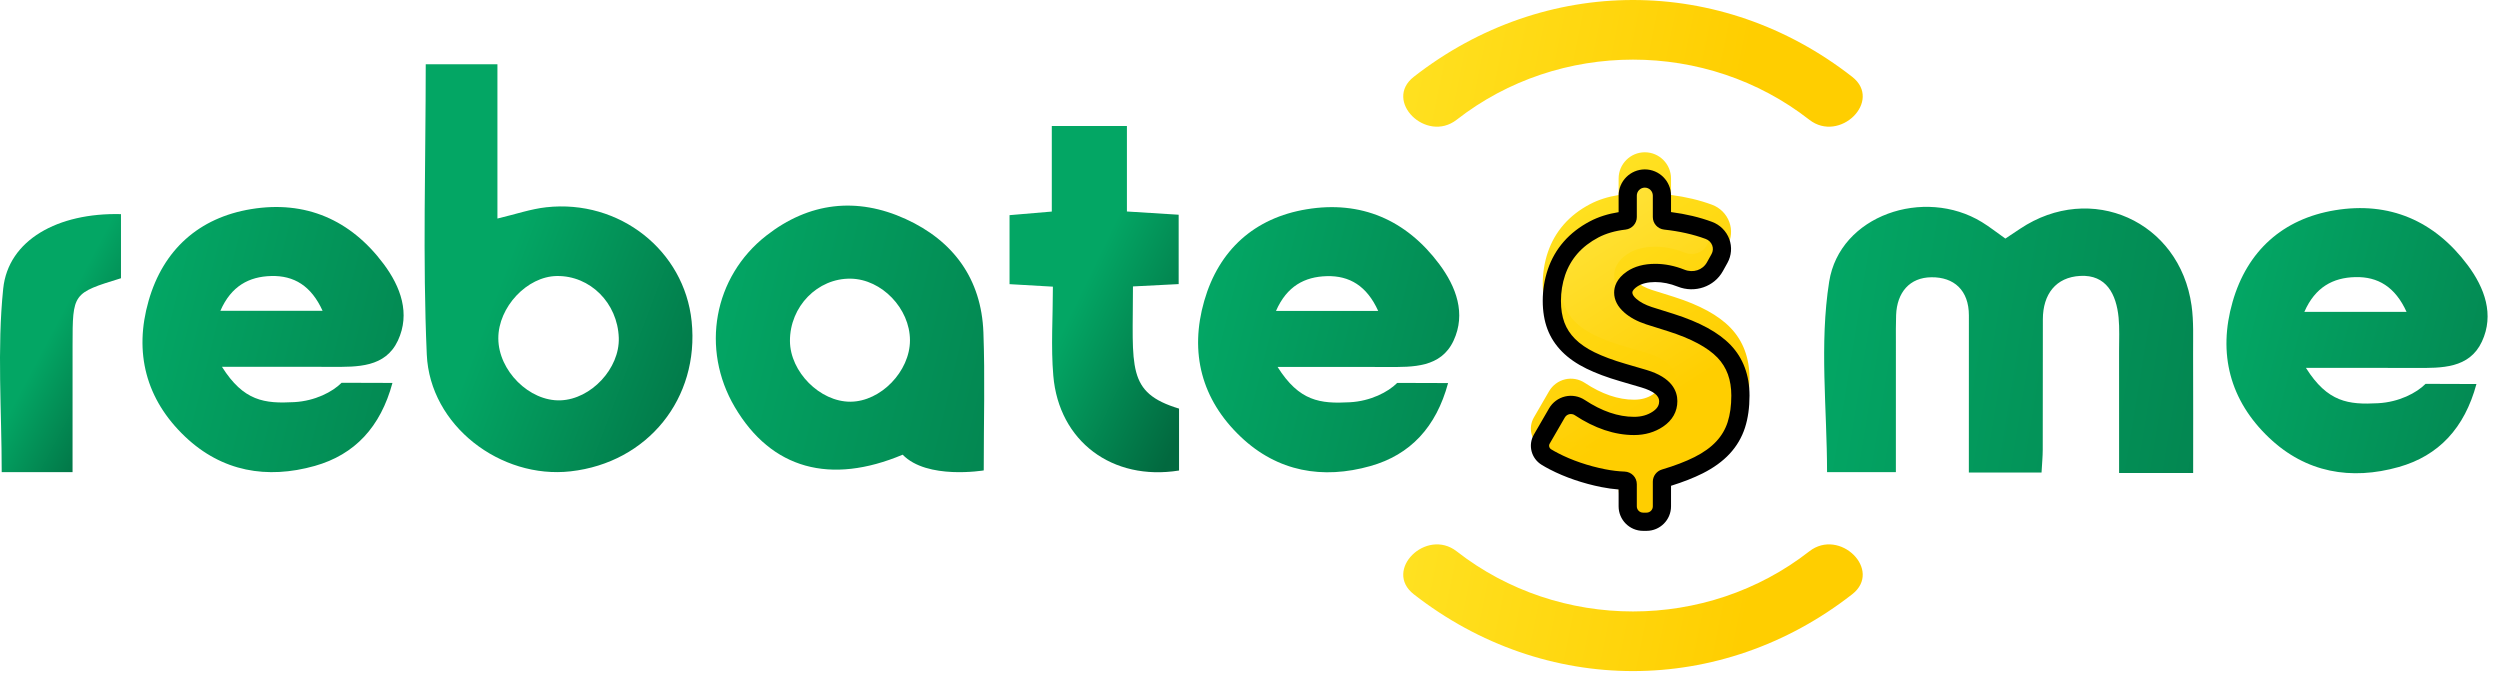 <?xml version="1.0" encoding="UTF-8"?>
<svg width="146px" height="40px" viewBox="0 0 146 40" version="1.1" xmlns="http://www.w3.org/2000/svg" xmlns:xlink="http://www.w3.org/1999/xlink">
    <title>logo</title>
    <defs>
        <linearGradient x1="1.405%" y1="50.182%" x2="204.717%" y2="76.007%" id="linearGradient-1">
            <stop stop-color="#03A664" offset="0%"></stop>
            <stop stop-color="#02693F" offset="100%"></stop>
        </linearGradient>
        <linearGradient x1="29.038%" y1="50.35%" x2="116.737%" y2="100%" id="linearGradient-2">
            <stop stop-color="#03A664" offset="0%"></stop>
            <stop stop-color="#02693F" offset="100%"></stop>
        </linearGradient>
        <linearGradient x1="1.405%" y1="50.345%" x2="204.717%" y2="99.31%" id="linearGradient-3">
            <stop stop-color="#03A664" offset="0%"></stop>
            <stop stop-color="#02693F" offset="100%"></stop>
        </linearGradient>
        <linearGradient x1="2.863%" y1="50.35%" x2="200.073%" y2="100%" id="linearGradient-4">
            <stop stop-color="#03A664" offset="0%"></stop>
            <stop stop-color="#02693F" offset="100%"></stop>
        </linearGradient>
        <linearGradient x1="2.863%" y1="50.35%" x2="200.075%" y2="100%" id="linearGradient-5">
            <stop stop-color="#03A664" offset="0%"></stop>
            <stop stop-color="#02693F" offset="100%"></stop>
        </linearGradient>
        <linearGradient x1="2.863%" y1="50.35%" x2="200.075%" y2="100%" id="linearGradient-6">
            <stop stop-color="#03A664" offset="0%"></stop>
            <stop stop-color="#02693F" offset="100%"></stop>
        </linearGradient>
        <linearGradient x1="38.355%" y1="50.35%" x2="87.077%" y2="100%" id="linearGradient-7">
            <stop stop-color="#03A664" offset="0%"></stop>
            <stop stop-color="#02693F" offset="100%"></stop>
        </linearGradient>
        <linearGradient x1="39.32%" y1="50.35%" x2="84.002%" y2="100%" id="linearGradient-8">
            <stop stop-color="#03A664" offset="0%"></stop>
            <stop stop-color="#02693F" offset="100%"></stop>
        </linearGradient>
        <linearGradient x1="20.357%" y1="-27.936%" x2="57.853%" y2="71.906%" id="linearGradient-9">
            <stop stop-color="#FFF05A" offset="0%"></stop>
            <stop stop-color="#FFCE00" offset="100%"></stop>
        </linearGradient>
        <linearGradient x1="18.125%" y1="-28.084%" x2="58.428%" y2="71.906%" id="linearGradient-10">
            <stop stop-color="#FFEC34" offset="0.148%"></stop>
            <stop stop-color="#FFCE00" offset="100%"></stop>
        </linearGradient>
        <path d="M91.741,23.178 C91.71,23.178 91.678,23.181 91.647,23.189 C91.535,23.215 91.442,23.284 91.385,23.383 L90.5,24.911 C90.434,25.024 90.474,25.169 90.589,25.24 C90.714,25.317 90.848,25.392 90.991,25.465 C91.393,25.674 91.832,25.86 92.297,26.018 C92.763,26.177 93.245,26.306 93.728,26.402 C94.13,26.482 94.516,26.528 94.875,26.54 C95.277,26.554 95.59,26.877 95.59,27.276 L95.59,28.572 C95.59,28.774 95.754,28.938 95.956,28.938 L96.159,28.938 C96.361,28.938 96.525,28.774 96.525,28.572 L96.525,27.128 C96.525,26.804 96.743,26.513 97.056,26.42 C97.798,26.2 98.438,25.956 98.958,25.694 C99.485,25.429 99.913,25.122 100.23,24.78 C100.537,24.451 100.761,24.071 100.895,23.652 C101.037,23.211 101.109,22.69 101.109,22.104 C101.109,21.178 100.844,20.453 100.301,19.886 C99.728,19.29 98.758,18.771 97.417,18.345 L96.137,17.942 C95.615,17.771 95.188,17.539 94.86,17.251 C94.466,16.906 94.266,16.514 94.266,16.087 C94.266,15.756 94.397,15.273 95.021,14.851 C95.457,14.557 96.01,14.408 96.666,14.408 C97.23,14.408 97.805,14.523 98.373,14.75 C98.882,14.953 99.435,14.772 99.686,14.319 L99.955,13.835 C100.042,13.678 100.056,13.499 99.994,13.331 C99.929,13.158 99.791,13.021 99.614,12.955 C98.899,12.689 98.081,12.505 97.185,12.408 C96.809,12.367 96.525,12.053 96.525,11.676 L96.525,10.425 C96.525,10.167 96.315,9.957 96.058,9.957 C95.8,9.957 95.59,10.167 95.59,10.425 L95.59,11.676 C95.59,12.05 95.308,12.364 94.935,12.408 C94.327,12.478 93.794,12.632 93.35,12.865 C92.861,13.122 92.448,13.44 92.124,13.81 C91.803,14.179 91.56,14.602 91.402,15.069 C91.241,15.549 91.159,16.053 91.159,16.57 C91.159,17.054 91.228,17.481 91.363,17.841 C91.495,18.192 91.703,18.511 91.981,18.79 C92.271,19.083 92.654,19.346 93.12,19.574 C93.612,19.814 94.219,20.04 94.924,20.245 L96.163,20.607 C97.647,21.051 97.958,21.841 97.958,22.426 C97.958,23.033 97.67,23.547 97.125,23.914 C96.64,24.241 96.069,24.407 95.428,24.407 C94.293,24.407 93.128,24.016 91.965,23.246 C91.897,23.201 91.82,23.178 91.741,23.178 M96.159,30.002 L95.956,30.002 C95.168,30.002 94.527,29.36 94.527,28.572 L94.527,27.586 C94.204,27.561 93.867,27.514 93.522,27.446 C92.992,27.341 92.465,27.199 91.954,27.025 C91.44,26.85 90.951,26.643 90.502,26.41 C90.335,26.324 90.179,26.236 90.033,26.146 C89.422,25.771 89.223,24.994 89.58,24.377 L90.465,22.85 C90.668,22.499 91.01,22.246 91.404,22.153 C91.797,22.061 92.215,22.136 92.552,22.359 C93.538,23.012 94.506,23.343 95.428,23.343 C95.859,23.343 96.221,23.241 96.531,23.031 C96.853,22.815 96.895,22.594 96.895,22.426 C96.895,22.101 96.547,21.833 95.862,21.628 L94.627,21.266 C93.864,21.045 93.2,20.797 92.653,20.529 C92.081,20.25 91.601,19.917 91.228,19.541 C90.843,19.154 90.554,18.709 90.369,18.217 C90.188,17.737 90.096,17.182 90.096,16.57 C90.096,15.937 90.196,15.318 90.395,14.729 C90.597,14.129 90.91,13.585 91.324,13.11 C91.735,12.64 92.251,12.241 92.857,11.923 C93.344,11.667 93.904,11.489 94.527,11.39 L94.527,10.425 C94.527,9.581 95.214,8.893 96.058,8.893 C96.902,8.893 97.588,9.581 97.588,10.425 L97.588,11.385 C98.461,11.498 99.265,11.69 99.984,11.957 C100.452,12.131 100.819,12.498 100.991,12.963 C101.159,13.419 101.12,13.925 100.884,14.351 L100.615,14.835 C100.109,15.749 98.975,16.136 97.978,15.738 C97.536,15.561 97.095,15.472 96.666,15.472 C96.226,15.472 95.873,15.56 95.616,15.733 C95.486,15.821 95.329,15.955 95.329,16.087 C95.329,16.194 95.407,16.317 95.561,16.452 C95.781,16.644 96.084,16.805 96.462,16.93 L97.737,17.33 C99.272,17.818 100.361,18.413 101.068,19.149 C101.8,19.913 102.172,20.907 102.172,22.104 C102.172,22.801 102.083,23.431 101.907,23.977 C101.724,24.546 101.422,25.06 101.008,25.505 C100.604,25.94 100.075,26.323 99.435,26.645 C98.915,26.906 98.295,27.15 97.588,27.37 L97.588,28.572 C97.588,29.36 96.947,30.002 96.159,30.002" id="path-11"></path>
        <filter x="-11.7%" y="-7.1%" width="123.5%" height="114.2%" filterUnits="objectBoundingBox" id="filter-12">
            <feGaussianBlur stdDeviation="1" in="SourceAlpha" result="shadowBlurInner1"></feGaussianBlur>
            <feOffset dx="0" dy="1" in="shadowBlurInner1" result="shadowOffsetInner1"></feOffset>
            <feComposite in="shadowOffsetInner1" in2="SourceAlpha" operator="arithmetic" k2="-1" k3="1" result="shadowInnerInner1"></feComposite>
            <feColorMatrix values="0 0 0 0 1   0 0 0 0 0.984   0 0 0 0 0.858  0 0 0 0.868 0" type="matrix" in="shadowInnerInner1"></feColorMatrix>
        </filter>
        <linearGradient x1="-37.115%" y1="44.064%" x2="73.034%" y2="51.665%" id="linearGradient-13">
            <stop stop-color="#FFEC34" offset="0.148%"></stop>
            <stop stop-color="#FFCE00" offset="100%"></stop>
        </linearGradient>
        <linearGradient x1="-37.115%" y1="44.064%" x2="73.034%" y2="51.665%" id="linearGradient-14">
            <stop stop-color="#FFEC34" offset="0.148%"></stop>
            <stop stop-color="#FFCE00" offset="100%"></stop>
        </linearGradient>
    </defs>
    <g id="登录注册" stroke="none" stroke-width="1" fill="none" fill-rule="evenodd">
        <g id="商户跳转页" transform="translate(-100, -20)">
            <g id="logo" transform="translate(100, 20)">
                <path d="M128.08,27.624 L123.755,27.624 C123.755,25.189 123.756,22.842 123.754,20.496 C123.753,19.846 123.788,19.191 123.726,18.547 C123.593,17.182 123.011,16.03 121.483,16.113 C120.063,16.19 119.307,17.179 119.303,18.642 C119.297,21.183 119.303,23.724 119.296,26.264 C119.295,26.671 119.254,27.077 119.226,27.597 L114.981,27.597 C114.981,24.528 114.978,21.477 114.983,18.425 C114.985,16.951 114.114,16.177 112.791,16.192 C111.526,16.206 110.784,17.072 110.733,18.398 C110.713,18.929 110.72,19.461 110.72,19.993 C110.719,22.472 110.719,24.952 110.719,27.573 L106.7,27.573 C106.7,23.9 106.246,20.092 106.824,16.448 C107.438,12.571 112.373,10.91 115.743,12.971 C116.191,13.244 116.604,13.574 117.113,13.933 C117.402,13.741 117.688,13.552 117.973,13.361 C122.109,10.596 127.297,12.906 127.988,17.849 C128.118,18.779 128.072,19.736 128.077,20.68 C128.088,22.969 128.08,25.258 128.08,27.624" id="Fill-1" fill="url(#linearGradient-1)"></path>
                <path d="M32.523,16.119 C30.782,16.14 29.097,17.934 29.102,19.762 C29.106,21.648 30.914,23.448 32.736,23.38 C34.522,23.314 36.197,21.515 36.137,19.728 C36.068,17.694 34.467,16.094 32.523,16.119 M24.863,3.755 L29.05,3.755 L29.05,12.763 C30.119,12.51 30.999,12.204 31.902,12.104 C36.177,11.632 39.965,14.628 40.392,18.765 C40.856,23.266 37.832,27.016 33.325,27.526 C29.244,27.988 25.106,24.862 24.924,20.702 C24.679,15.113 24.863,9.505 24.863,3.755" id="Fill-3" fill="url(#linearGradient-2)"></path>
                <path d="M49.664,23.46 C51.434,23.453 53.146,21.685 53.142,19.868 C53.138,18.018 51.494,16.307 49.687,16.274 C47.747,16.239 46.124,17.901 46.133,19.915 C46.142,21.716 47.886,23.468 49.664,23.46 M57.45,27.472 C57.45,27.472 54.142,28.028 52.716,26.554 C48.499,28.325 45.052,27.407 42.909,23.768 C40.918,20.386 41.666,16.173 44.751,13.761 C47.248,11.808 50.038,11.489 52.889,12.789 C55.673,14.058 57.316,16.289 57.431,19.413 C57.526,21.995 57.45,24.583 57.45,27.472" id="Fill-5" fill="url(#linearGradient-3)"></path>
                <path d="M18.839,18.151 C18.175,16.689 17.167,16.085 15.838,16.119 C14.545,16.153 13.502,16.702 12.87,18.151 L18.839,18.151 Z M12.963,21.422 C14.229,23.43 15.445,23.579 17.182,23.484 C18.4,23.418 19.419,22.886 19.95,22.354 C19.95,22.354 22.297,22.363 22.919,22.363 C22.227,24.933 20.719,26.552 18.382,27.21 C15.598,27.995 12.966,27.546 10.813,25.503 C8.514,23.322 7.813,20.58 8.679,17.565 C9.533,14.589 11.613,12.715 14.662,12.213 C17.829,11.691 20.471,12.826 22.403,15.414 C23.398,16.745 23.975,18.311 23.238,19.889 C22.502,21.464 20.88,21.431 19.377,21.424 C17.335,21.415 15.293,21.422 12.963,21.422 L12.963,21.422 Z" id="Fill-7" fill="url(#linearGradient-4)"></path>
                <path d="M80.487,18.159 C79.824,16.697 78.815,16.093 77.486,16.127 C76.193,16.161 75.15,16.71 74.518,18.159 L80.487,18.159 Z M74.611,21.43 C75.877,23.438 77.094,23.587 78.83,23.492 C80.048,23.426 81.067,22.894 81.598,22.362 C81.598,22.362 83.945,22.371 84.568,22.371 C83.875,24.941 82.367,26.56 80.03,27.218 C77.246,28.003 74.614,27.554 72.461,25.511 C70.162,23.33 69.461,20.588 70.327,17.573 C71.182,14.597 73.261,12.723 76.31,12.221 C79.478,11.699 82.119,12.834 84.052,15.423 C85.046,16.754 85.624,18.319 84.887,19.897 C84.15,21.472 82.528,21.439 81.025,21.432 C78.983,21.423 76.941,21.43 74.611,21.43 L74.611,21.43 Z" id="Fill-9" fill="url(#linearGradient-5)"></path>
                <path d="M140.543,18.214 C139.879,16.753 138.871,16.148 137.542,16.183 C136.249,16.216 135.206,16.766 134.574,18.214 L140.543,18.214 Z M134.667,21.485 C135.933,23.494 137.149,23.643 138.886,23.548 C140.104,23.481 141.123,22.95 141.654,22.417 C141.654,22.417 144.001,22.427 144.624,22.427 C143.931,24.997 142.423,26.615 140.086,27.274 C137.302,28.059 134.67,27.61 132.517,25.567 C130.218,23.385 129.517,20.644 130.383,17.629 C131.237,14.652 133.317,12.779 136.366,12.277 C139.533,11.755 142.175,12.89 144.108,15.478 C145.102,16.809 145.68,18.375 144.942,19.952 C144.206,21.528 142.584,21.494 141.081,21.488 C139.039,21.479 136.997,21.485 134.667,21.485 L134.667,21.485 Z" id="Fill-11" fill="url(#linearGradient-6)"></path>
                <path d="M61.489,16.741 C60.436,16.68 59.743,16.64 58.957,16.595 L58.957,12.565 C59.716,12.5 60.454,12.438 61.425,12.355 L61.425,9.929 L61.425,7.357 L65.812,7.357 L65.812,9.812 L65.812,12.351 C66.901,12.419 67.818,12.476 68.834,12.54 L68.834,16.591 C67.879,16.638 67.052,16.683 66.165,16.727 C66.165,21.476 65.764,22.925 68.856,23.863 L68.856,27.478 C64.96,28.104 61.838,25.772 61.513,21.941 C61.369,20.254 61.489,18.545 61.489,16.741" id="Fill-13" fill="url(#linearGradient-7)"></path>
                <path d="M4.237,27.571 L0.1,27.571 C0.1,23.966 -0.175,20.38 0.187,16.859 C0.479,14.013 3.384,12.412 7.065,12.505 L7.065,16.249 C4.242,17.119 4.241,17.119 4.238,20.161 C4.235,22.566 4.237,24.972 4.237,27.571" id="Fill-15" fill="url(#linearGradient-8)"></path>
                <path d="M97.057,10.425 L97.057,11.676 C97.057,11.781 97.138,11.868 97.242,11.879 C98.187,11.981 99.039,12.173 99.799,12.456 C100.463,12.703 100.763,13.472 100.419,14.093 L100.151,14.577 C99.763,15.276 98.917,15.541 98.176,15.244 C97.668,15.041 97.164,14.94 96.666,14.94 C96.115,14.94 95.667,15.057 95.319,15.292 C94.971,15.526 94.798,15.792 94.798,16.086 C94.798,16.355 94.935,16.61 95.21,16.851 C95.485,17.093 95.847,17.287 96.297,17.435 L97.578,17.838 C99.012,18.294 100.047,18.854 100.684,19.518 C101.321,20.182 101.64,21.044 101.64,22.104 C101.64,22.748 101.56,23.319 101.401,23.815 C101.242,24.311 100.981,24.754 100.619,25.143 C100.257,25.532 99.783,25.874 99.196,26.169 C98.645,26.447 97.982,26.701 97.207,26.931 C97.119,26.957 97.057,27.037 97.057,27.128 L97.057,28.572 C97.057,29.068 96.655,29.47 96.16,29.47 L95.956,29.47 C95.46,29.47 95.058,29.068 95.058,28.572 L95.058,27.276 C95.058,27.164 94.971,27.075 94.858,27.072 C94.468,27.059 94.057,27.01 93.625,26.924 C93.118,26.824 92.618,26.69 92.126,26.522 C91.633,26.354 91.174,26.159 90.746,25.938 C90.591,25.858 90.446,25.776 90.311,25.693 C89.952,25.472 89.829,25.009 90.04,24.644 L90.925,23.116 C91.196,22.647 91.807,22.503 92.259,22.802 C93.338,23.518 94.394,23.875 95.428,23.875 C95.963,23.875 96.43,23.741 96.829,23.472 C97.227,23.204 97.426,22.856 97.426,22.426 C97.426,21.836 96.955,21.4 96.014,21.118 L94.776,20.756 C94.037,20.541 93.407,20.306 92.886,20.051 C92.365,19.797 91.938,19.501 91.605,19.166 C91.271,18.831 91.025,18.451 90.866,18.029 C90.707,17.606 90.627,17.12 90.627,16.57 C90.627,15.993 90.717,15.436 90.899,14.899 C91.08,14.363 91.355,13.883 91.724,13.46 C92.093,13.038 92.553,12.682 93.103,12.394 C93.608,12.129 94.198,11.958 94.873,11.879 C94.977,11.867 95.058,11.781 95.058,11.676 L95.058,10.425 C95.058,9.873 95.506,9.425 96.057,9.425 C96.609,9.425 97.057,9.873 97.057,10.425" id="Fill-17" fill="url(#linearGradient-9)"></path>
                <g id="Fill-19">
                    <use fill="url(#linearGradient-10)" fill-rule="evenodd" xlink:href="#path-11"></use>
                    <use fill="black" fill-opacity="1" filter="url(#filter-12)" xlink:href="#path-11"></use>
                </g>
                <path d="M108.167,4.485 C100.508,-1.495 90.225,-1.495 82.566,4.485 C80.77,5.887 83.293,8.38 85.071,6.992 C91.066,2.312 99.667,2.312 105.662,6.992 C107.439,8.379 109.964,5.887 108.167,4.485" id="Fill-21" fill="url(#linearGradient-13)"></path>
                <g id="编组" transform="translate(81.857, 31.743)" fill="url(#linearGradient-14)">
                    <path d="M0.709,2.963 C8.368,8.943 18.651,8.943 26.31,2.963 C28.106,1.561 25.583,-0.932 23.805,0.456 C17.81,5.136 9.209,5.136 3.214,0.456 C1.437,-0.932 -1.088,1.56 0.709,2.963" id="Fill-23"></path>
                </g>
            </g>
        </g>
    </g>
</svg>